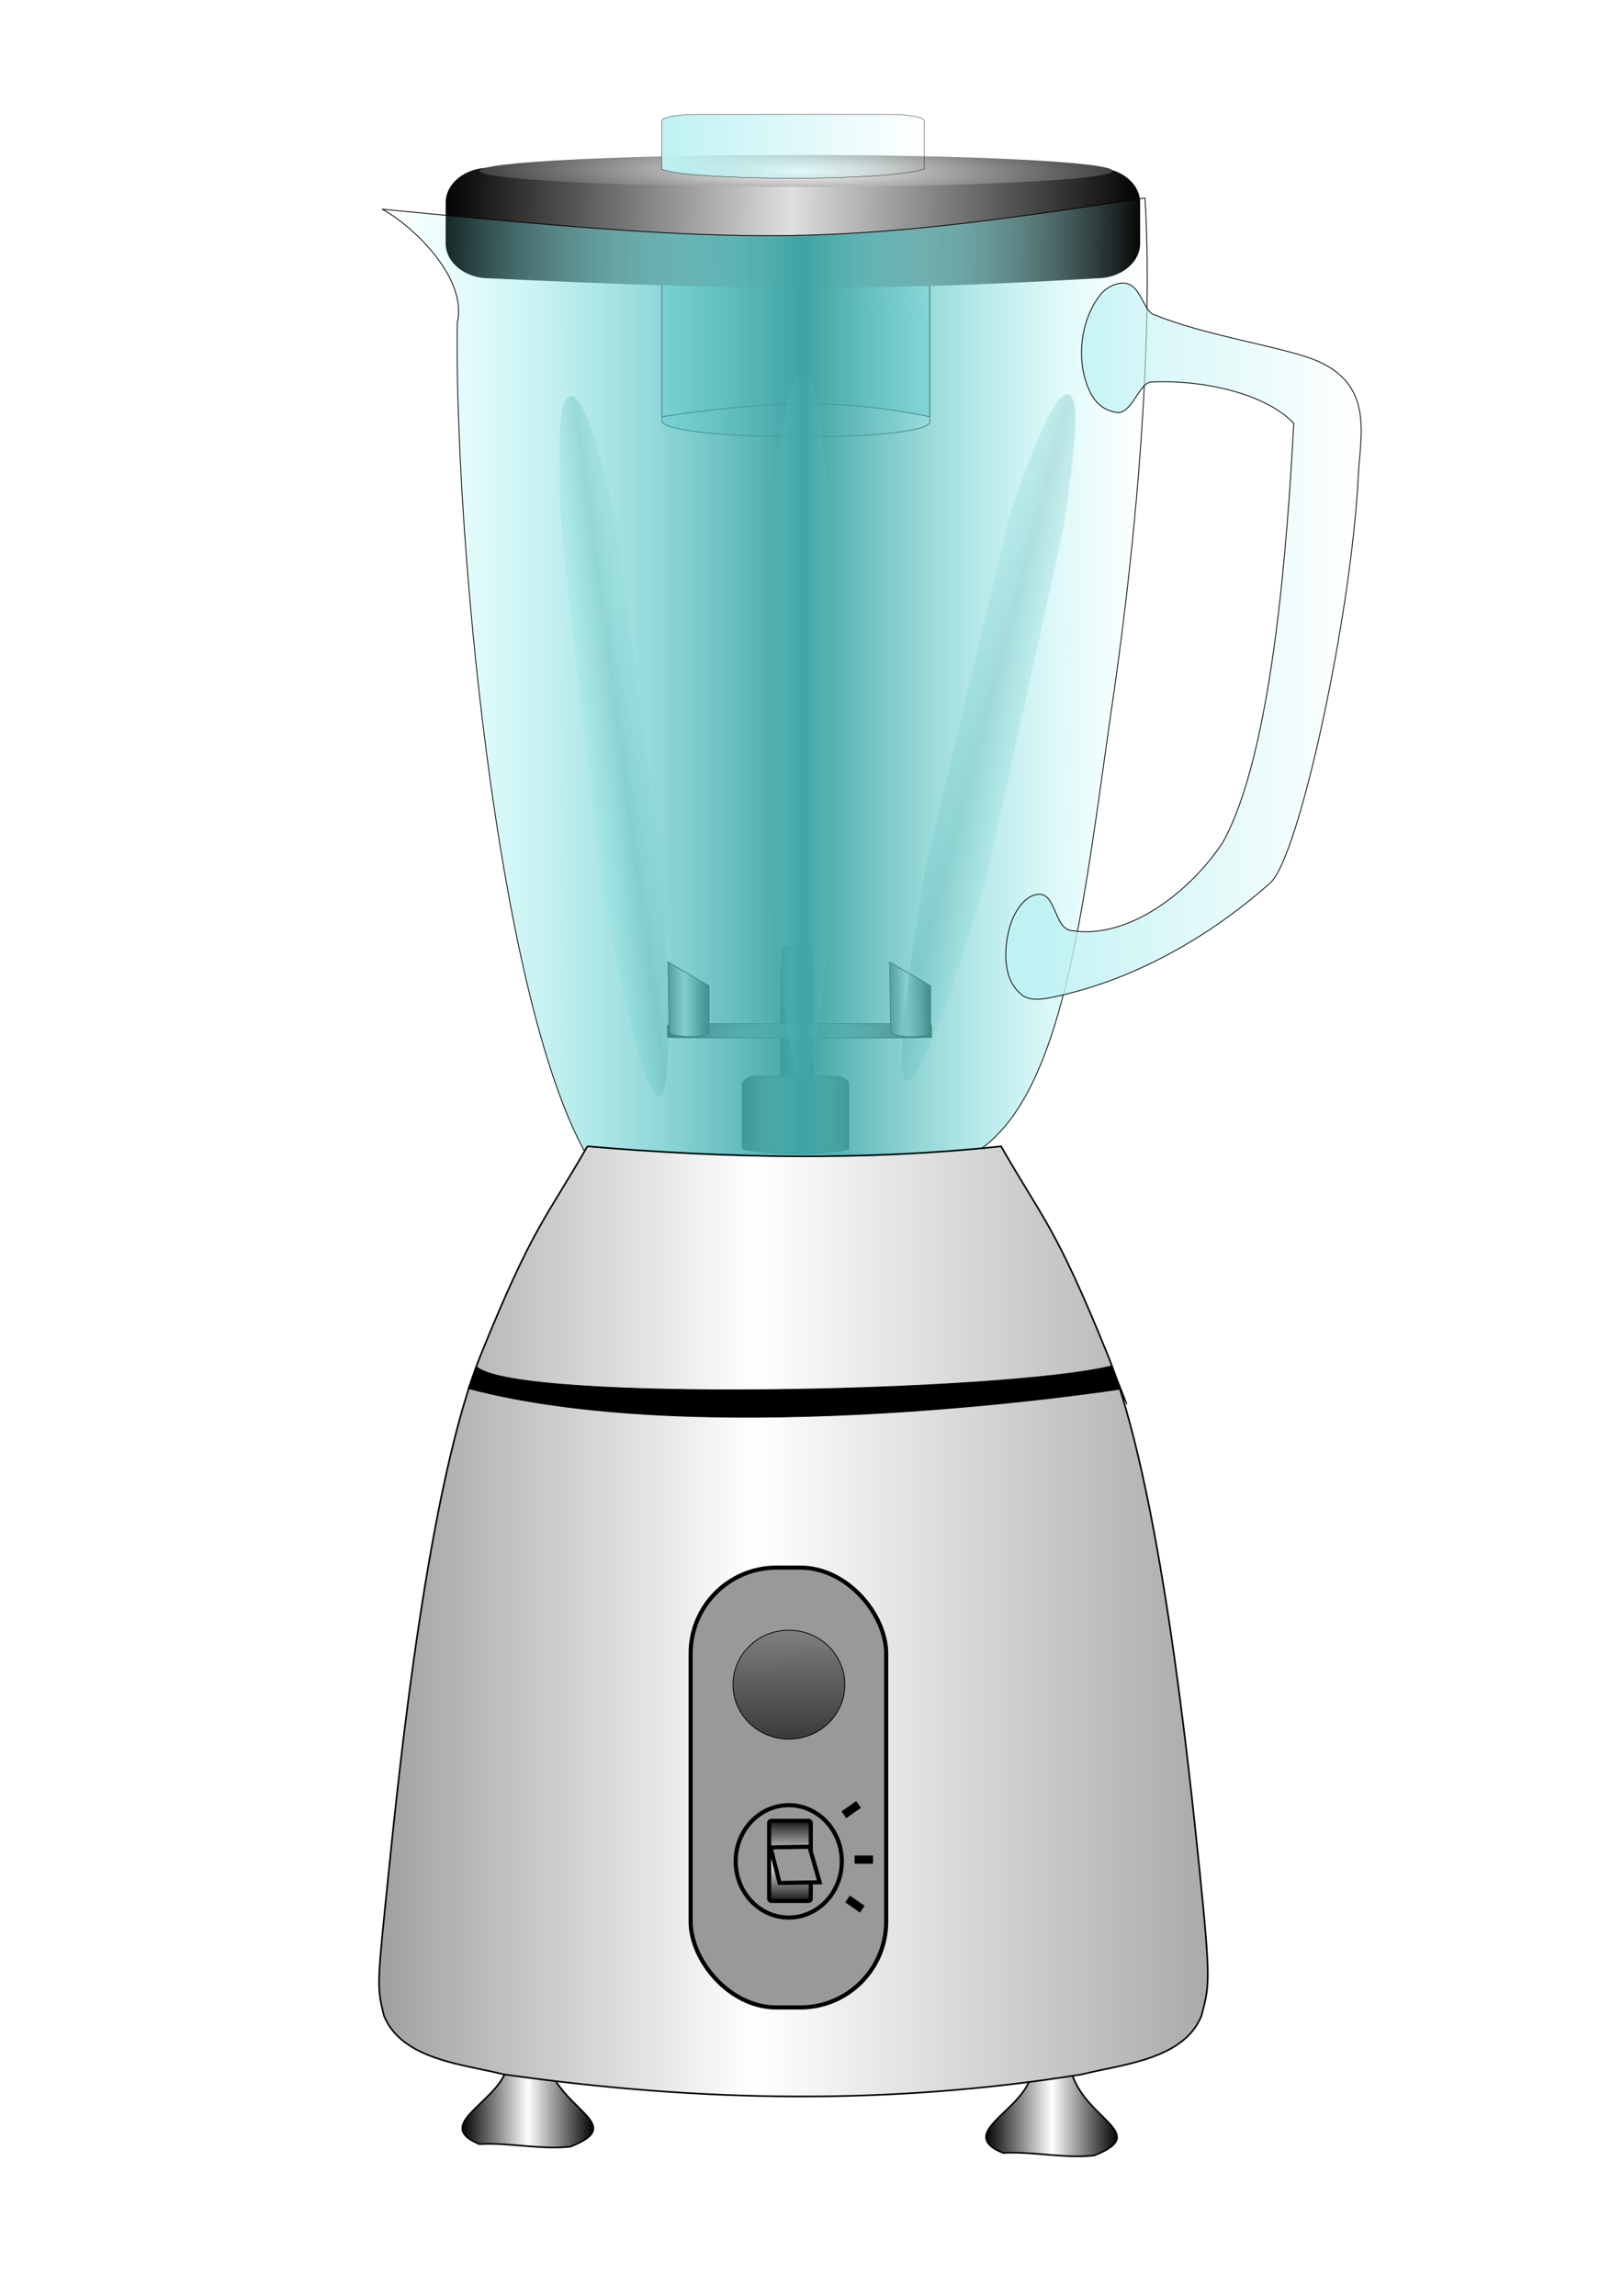 <?xml version="1.0" encoding="UTF-8" standalone="no"?>
<!-- Created with Inkscape (http://www.inkscape.org/) -->

<svg
   xmlns:dc="http://purl.org/dc/elements/1.1/"
   xmlns:cc="http://creativecommons.org/ns#"
   xmlns:rdf="http://www.w3.org/1999/02/22-rdf-syntax-ns#"
   xmlns:svg="http://www.w3.org/2000/svg"
   xmlns="http://www.w3.org/2000/svg"
   xmlns:xlink="http://www.w3.org/1999/xlink"
   xmlns:sodipodi="http://sodipodi.sourceforge.net/DTD/sodipodi-0.dtd"
   xmlns:inkscape="http://www.inkscape.org/namespaces/inkscape"
   width="744.094"
   height="1052.362"
   id="svg2"
   inkscape:label="Pozad  "
   sodipodi:version="0.32"
   inkscape:version="0.47 r22583"
   sodipodi:docname="mixer.svg"
   inkscape:output_extension="org.inkscape.output.svg.inkscape"
   version="1.1"
   style="display:inline"
   inkscape:export-filename="C:\Documents and Settings\Honza\Plocha\SVG\mixer\mixer.png"
   inkscape:export-xdpi="30.958923"
   inkscape:export-ydpi="30.958923">
  <title
     id="title4010">Kitchen mixer</title>
  <defs
     id="defs5516">
    <linearGradient
       id="linearGradient3695">
      <stop
         id="stop3697"
         offset="0"
         style="stop-color:#ffffff;stop-opacity:1;" />
      <stop
         style="stop-color:#272727;stop-opacity:1;"
         offset="1"
         id="stop3699" />
    </linearGradient>
    <linearGradient
       id="linearGradient2903">
      <stop
         style="stop-color:#000000;stop-opacity:1;"
         offset="0"
         id="stop2905" />
      <stop
         id="stop2911"
         offset="0.498"
         style="stop-color:#dfdfdf;stop-opacity:1;" />
      <stop
         style="stop-color:#000000;stop-opacity:1;"
         offset="1"
         id="stop2907" />
    </linearGradient>
    <linearGradient
       id="linearGradient3903">
      <stop
         style="stop-color:#a19e9e;stop-opacity:1;"
         offset="0"
         id="stop3905" />
      <stop
         id="stop3907"
         offset="0.414"
         style="stop-color:#ffffff;stop-opacity:1;" />
      <stop
         style="stop-color:#9a9a9a;stop-opacity:1;"
         offset="1"
         id="stop3909" />
    </linearGradient>
    <linearGradient
       id="linearGradient3895">
      <stop
         id="stop3897"
         offset="0"
         style="stop-color:#ff2a2a;stop-opacity:1;" />
      <stop
         style="stop-color:#f97171;stop-opacity:1;"
         offset="0.414"
         id="stop3899" />
      <stop
         id="stop3901"
         offset="1"
         style="stop-color:#ff2a2a;stop-opacity:1;" />
    </linearGradient>
    <linearGradient
       id="linearGradient3859">
      <stop
         id="stop3861"
         offset="0"
         style="stop-color:#85ffff;stop-opacity:0;" />
      <stop
         style="stop-color:#3fa2a2;stop-opacity:1;"
         offset="0.423"
         id="stop3863" />
      <stop
         id="stop3865"
         offset="1"
         style="stop-color:#99ffff;stop-opacity:0;" />
    </linearGradient>
    <linearGradient
       id="linearGradient3851">
      <stop
         id="stop3853"
         offset="0"
         style="stop-color:#85ffff;stop-opacity:0;" />
      <stop
         style="stop-color:#3fa2a2;stop-opacity:1;"
         offset="0.515"
         id="stop3855" />
      <stop
         id="stop3857"
         offset="1"
         style="stop-color:#99ffff;stop-opacity:0;" />
    </linearGradient>
    <linearGradient
       inkscape:collect="always"
       id="linearGradient3814">
      <stop
         style="stop-color:#bef2f3;stop-opacity:1;"
         offset="0"
         id="stop3816" />
      <stop
         style="stop-color:#bef2f3;stop-opacity:0;"
         offset="1"
         id="stop3818" />
    </linearGradient>
    <linearGradient
       id="linearGradient3708">
      <stop
         style="stop-color:#919191;stop-opacity:1;"
         offset="0"
         id="stop3710" />
      <stop
         style="stop-color:#272727;stop-opacity:1;"
         offset="1"
         id="stop3712" />
    </linearGradient>
    <linearGradient
       id="linearGradient3664">
      <stop
         style="stop-color:#000000;stop-opacity:1;"
         offset="0"
         id="stop3666" />
      <stop
         id="stop3672"
         offset="0.502"
         style="stop-color:#ffffff;stop-opacity:1;" />
      <stop
         style="stop-color:#000000;stop-opacity:1;"
         offset="1"
         id="stop3668" />
    </linearGradient>
    <linearGradient
       id="linearGradient3646">
      <stop
         style="stop-color:#85ffff;stop-opacity:0;"
         offset="0"
         id="stop3648" />
      <stop
         id="stop3654"
         offset="0.55"
         style="stop-color:#3fa2a2;stop-opacity:1;" />
      <stop
         style="stop-color:#99ffff;stop-opacity:0;"
         offset="1"
         id="stop3650" />
    </linearGradient>
    <linearGradient
       id="linearGradient3615">
      <stop
         style="stop-color:#ff2a2a;stop-opacity:1;"
         offset="0"
         id="stop3617" />
      <stop
         id="stop3623"
         offset="0.5"
         style="stop-color:#f97171;stop-opacity:1;" />
      <stop
         style="stop-color:#ff2a2a;stop-opacity:1;"
         offset="1"
         id="stop3619" />
    </linearGradient>
    <inkscape:perspective
       sodipodi:type="inkscape:persp3d"
       inkscape:vp_x="0 : 526.18109 : 1"
       inkscape:vp_y="0 : 1000 : 0"
       inkscape:vp_z="744.09448 : 526.18109 : 1"
       inkscape:persp3d-origin="372.04724 : 350.78739 : 1"
       id="perspective5522" />
    <inkscape:perspective
       id="perspective2820"
       inkscape:persp3d-origin="0.5 : 0.33333333 : 1"
       inkscape:vp_z="1 : 0.5 : 1"
       inkscape:vp_y="0 : 1000 : 0"
       inkscape:vp_x="0 : 0.5 : 1"
       sodipodi:type="inkscape:persp3d" />
    <inkscape:perspective
       id="perspective3694"
       inkscape:persp3d-origin="0.5 : 0.33333333 : 1"
       inkscape:vp_z="1 : 0.5 : 1"
       inkscape:vp_y="0 : 1000 : 0"
       inkscape:vp_x="0 : 0.5 : 1"
       sodipodi:type="inkscape:persp3d" />
    <filter
       inkscape:collect="always"
       id="filter3883"
       x="-0.149"
       width="1.298"
       y="-0.038"
       height="1.075"
       color-interpolation-filters="sRGB">
      <feGaussianBlur
         inkscape:collect="always"
         stdDeviation="1.305"
         id="feGaussianBlur3885" />
    </filter>
    <filter
       inkscape:collect="always"
       id="filter3887"
       x="-0.374"
       width="1.747"
       y="-0.033"
       height="1.065"
       color-interpolation-filters="sRGB">
      <feGaussianBlur
         inkscape:collect="always"
         stdDeviation="1.164"
         id="feGaussianBlur3889" />
    </filter>
    <filter
       inkscape:collect="always"
       id="filter3891"
       x="-0.222"
       width="1.444"
       y="-0.035"
       height="1.069"
       color-interpolation-filters="sRGB">
      <feGaussianBlur
         inkscape:collect="always"
         stdDeviation="1.228"
         id="feGaussianBlur3893" />
    </filter>
    <inkscape:perspective
       id="perspective3919"
       inkscape:persp3d-origin="0.5 : 0.33333333 : 1"
       inkscape:vp_z="1 : 0.5 : 1"
       inkscape:vp_y="0 : 1000 : 0"
       inkscape:vp_x="0 : 0.5 : 1"
       sodipodi:type="inkscape:persp3d" />
    <linearGradient
       inkscape:collect="always"
       xlink:href="#linearGradient3814-8"
       id="linearGradient3849-9"
       gradientUnits="userSpaceOnUse"
       x1="347.795"
       y1="433.553"
       x2="380.42"
       y2="433.553" />
    <linearGradient
       inkscape:collect="always"
       id="linearGradient3814-8">
      <stop
         style="stop-color:#bef2f3;stop-opacity:1;"
         offset="0"
         id="stop3816-2" />
      <stop
         style="stop-color:#bef2f3;stop-opacity:0;"
         offset="1"
         id="stop3818-4" />
    </linearGradient>
    <linearGradient
       inkscape:collect="always"
       xlink:href="#linearGradient3814"
       id="linearGradient3976"
       gradientUnits="userSpaceOnUse"
       x1="347.607"
       y1="429.326"
       x2="380.607"
       y2="429.505"
       gradientTransform="matrix(1,0,0,0.805,-0.115,88.42)" />
    <linearGradient
       inkscape:collect="always"
       xlink:href="#linearGradient3664"
       id="linearGradient3978"
       gradientUnits="userSpaceOnUse"
       gradientTransform="matrix(0.12,0,0,0.642,320.672,249.706)"
       x1="347.607"
       y1="429.326"
       x2="380.607"
       y2="429.505" />
    <linearGradient
       inkscape:collect="always"
       xlink:href="#linearGradient3664"
       id="linearGradient3980"
       gradientUnits="userSpaceOnUse"
       gradientTransform="matrix(0.986,0,0,0.045,5.474,507.063)"
       x1="347.607"
       y1="429.326"
       x2="380.607"
       y2="429.505" />
    <linearGradient
       inkscape:collect="always"
       xlink:href="#linearGradient3664"
       id="linearGradient3982"
       gradientUnits="userSpaceOnUse"
       gradientTransform="matrix(-0.182,0,0,0.237,416.94,419.362)"
       x1="347.607"
       y1="429.326"
       x2="380.607"
       y2="429.505" />
    <linearGradient
       inkscape:collect="always"
       xlink:href="#linearGradient3664"
       id="linearGradient3984"
       gradientUnits="userSpaceOnUse"
       gradientTransform="translate(63.571,1.071)"
       x1="323.536"
       y1="656.272"
       x2="339.633"
       y2="656.272" />
    <linearGradient
       inkscape:collect="always"
       xlink:href="#linearGradient3664"
       id="linearGradient3986"
       gradientUnits="userSpaceOnUse"
       x1="323.536"
       y1="656.272"
       x2="339.633"
       y2="656.272" />
    <linearGradient
       inkscape:collect="always"
       xlink:href="#linearGradient3664"
       id="linearGradient3988"
       gradientUnits="userSpaceOnUse"
       gradientTransform="matrix(0.398,0,0,0.237,219.191,433.596)"
       x1="347.607"
       y1="429.326"
       x2="380.607"
       y2="429.505" />
    <linearGradient
       inkscape:collect="always"
       xlink:href="#linearGradient3664"
       id="linearGradient3990"
       gradientUnits="userSpaceOnUse"
       gradientTransform="matrix(-0.182,0,0,0.237,443.833,419.362)"
       x1="347.607"
       y1="429.326"
       x2="380.607"
       y2="429.505" />
    <linearGradient
       inkscape:collect="always"
       xlink:href="#linearGradient3814-8"
       id="linearGradient3992"
       gradientUnits="userSpaceOnUse"
       gradientTransform="matrix(1,0,0,0.803,-0.116,88.868)"
       x1="364.58"
       y1="433.91"
       x2="369.705"
       y2="416.053" />
    <linearGradient
       inkscape:collect="always"
       xlink:href="#linearGradient3646"
       id="linearGradient3994"
       gradientUnits="userSpaceOnUse"
       x1="313.778"
       y1="483.458"
       x2="406.87"
       y2="483.458" />
    <linearGradient
       inkscape:collect="always"
       xlink:href="#linearGradient3903"
       id="linearGradient3996"
       gradientUnits="userSpaceOnUse"
       x1="313.028"
       y1="598.092"
       x2="424.619"
       y2="598.092" />
    <linearGradient
       inkscape:collect="always"
       xlink:href="#linearGradient3814"
       id="linearGradient3998"
       gradientUnits="userSpaceOnUse"
       x1="389.495"
       y1="479.132"
       x2="432.843"
       y2="479.132" />
    <linearGradient
       inkscape:collect="always"
       xlink:href="#linearGradient3708"
       id="linearGradient4000"
       gradientUnits="userSpaceOnUse"
       x1="365.65"
       y1="595.922"
       x2="366.071"
       y2="616.466" />
    <linearGradient
       inkscape:collect="always"
       xlink:href="#linearGradient3664"
       id="linearGradient4002"
       gradientUnits="userSpaceOnUse"
       x1="363.402"
       y1="621.79"
       x2="363.402"
       y2="632.512" />
    <linearGradient
       inkscape:collect="always"
       xlink:href="#linearGradient3646"
       id="linearGradient4004"
       gradientUnits="userSpaceOnUse"
       x1="361.179"
       y1="489.328"
       x2="368.655"
       y2="489.328" />
    <linearGradient
       inkscape:collect="always"
       xlink:href="#linearGradient3859"
       id="linearGradient4006"
       gradientUnits="userSpaceOnUse"
       x1="376.992"
       y1="490.841"
       x2="398.047"
       y2="496.397" />
    <linearGradient
       inkscape:collect="always"
       xlink:href="#linearGradient3646"
       id="linearGradient4008"
       gradientUnits="userSpaceOnUse"
       x1="335.407"
       y1="491.866"
       x2="348.672"
       y2="490.099" />
    <linearGradient
       inkscape:collect="always"
       xlink:href="#linearGradient2903"
       id="linearGradient2909"
       x1="321.001"
       y1="426.93"
       x2="406.316"
       y2="428.802"
       gradientUnits="userSpaceOnUse" />
    <radialGradient
       inkscape:collect="always"
       xlink:href="#linearGradient3695"
       id="radialGradient3693"
       cx="366.18"
       cy="80.09"
       fx="366.18"
       fy="80.09"
       r="144.957"
       gradientTransform="matrix(1.143,0.009,-0.001,0.128,-52.198,66.646)"
       gradientUnits="userSpaceOnUse" />
    <linearGradient
       inkscape:collect="always"
       xlink:href="#linearGradient3814-8"
       id="linearGradient3705"
       gradientUnits="userSpaceOnUse"
       gradientTransform="matrix(1.002,0,0,0.185,-0.638,338.517)"
       x1="364.58"
       y1="433.91"
       x2="369.705"
       y2="416.053" />
    <linearGradient
       inkscape:collect="always"
       xlink:href="#linearGradient3814"
       id="linearGradient3709"
       gradientUnits="userSpaceOnUse"
       gradientTransform="matrix(0.981,0,0,0.181,6.509,340.038)"
       x1="347.607"
       y1="429.326"
       x2="380.607"
       y2="429.505" />
  </defs>
  <sodipodi:namedview
     id="base"
     pagecolor="#ffffff"
     bordercolor="#666666"
     borderopacity="1.0"
     inkscape:pageopacity="0.0"
     inkscape:pageshadow="2"
     inkscape:zoom="0.7"
     inkscape:cx="393.28168"
     inkscape:cy="676.79483"
     inkscape:document-units="px"
     inkscape:current-layer="g3949"
     showgrid="false"
     inkscape:window-width="1024"
     inkscape:window-height="690"
     inkscape:window-x="-4"
     inkscape:window-y="-4"
     inkscape:window-maximized="1"
     inkscape:snap-grids="false"
     inkscape:snap-to-guides="false"
     inkscape:snap-page="false"
     inkscape:snap-nodes="false" />
  <g
     inkscape:groupmode="layer"
     id="layer2"
     inkscape:label="01"
     style="display:inline">
    <g
       id="g3949"
       transform="matrix(3.777,0,0,3.777,-1010.401,-1515.771)">
      <path
         style="fill:url(#linearGradient3976);fill-opacity:1;stroke:#000000;stroke-width:0.09;stroke-miterlimit:4;stroke-opacity:1;stroke-dasharray:none"
         d="m 352.328,422.836 23.558,0 c 2.48,0 4.476,1.607 4.476,3.604 l 0,25.928 c 0.975,2.721 -32.568,2.534 -32.51,0 l 0,-25.928 c 0,-1.997 1.996,-3.604 4.476,-3.604 z"
         id="path3657"
         sodipodi:nodetypes="ccccccc" />
      <path
         style="fill:url(#linearGradient3978);fill-opacity:1;stroke:#000000;stroke-width:0.1;stroke-miterlimit:4;stroke-opacity:1;stroke-dasharray:none"
         d="m 362.841,516.198 2.819,0 c 0.297,0 0.536,1.281 0.536,2.872 l 0,20.662 c 0.117,2.168 -3.897,2.019 -3.89,0 l 0,-20.662 c 0,-1.591 0.239,-2.872 0.536,-2.872 z"
         id="path3741"
         sodipodi:nodetypes="ccccccc" />
      <path
         style="fill:url(#linearGradient3980);fill-opacity:1;stroke:#000000;stroke-width:0.1;stroke-miterlimit:4;stroke-opacity:1;stroke-dasharray:none"
         d="m 352.941,525.558 23.225,0 c 2.445,0 4.413,0.089 4.413,0.199 l 0,1.434 c 0.961,0.15 -32.108,0.14 -32.051,0 l 0,-1.434 c 0,-0.11 1.968,-0.199 4.413,-0.199 z"
         id="path3745"
         sodipodi:nodetypes="ccccccc" />
      <path
         style="fill:url(#linearGradient3982);fill-opacity:1;stroke:#000000;stroke-width:0.1;stroke-miterlimit:4;stroke-opacity:1;stroke-dasharray:none"
         d="m 348.611,518.083 0.126,8.398 c -0.178,0.802 4.857,0.873 4.846,0.126 l 0,-5.64 -4.972,-2.884 z"
         id="path3749"
         sodipodi:nodetypes="ccccc" />
      <path
         style="fill:url(#linearGradient3984);fill-opacity:1;stroke:#000000;stroke-width:0.2;stroke-linecap:butt;stroke-linejoin:miter;stroke-miterlimit:4;stroke-opacity:1;stroke-dasharray:none"
         d="m 392.677,651.675 c 1.073,5.22 -9.883,8.238 -3.412,10.93 3.568,-0.222 7.576,0.71 11.063,0.303 7.289,-2.85 -1.964,-4.468 -2.972,-11.054 l -4.679,-0.178 z"
         id="path3676"
         sodipodi:nodetypes="ccccc" />
      <path
         sodipodi:nodetypes="ccccc"
         id="path3661"
         d="m 329.106,650.603 c 1.073,5.22 -9.883,8.238 -3.412,10.93 3.568,-0.222 7.576,0.71 11.063,0.303 7.289,-2.85 -1.964,-4.468 -2.972,-11.054 l -4.679,-0.178 z"
         style="fill:url(#linearGradient3986);fill-opacity:1;stroke:#000000;stroke-width:0.2;stroke-linecap:butt;stroke-linejoin:miter;stroke-miterlimit:4;stroke-opacity:1;stroke-dasharray:none" />
      <path
         sodipodi:nodetypes="ccccccc"
         id="path3737"
         d="m 359.383,531.931 9.371,0 c 0.986,0 1.781,0.473 1.781,1.06 l 0,7.624 c 0.388,0.8 -12.955,0.745 -12.932,0 l 0,-7.624 c 0,-0.587 0.794,-1.06 1.781,-1.06 z"
         style="fill:url(#linearGradient3988);fill-opacity:1;stroke:#000000;stroke-width:0.1;stroke-miterlimit:4;stroke-opacity:1;stroke-dasharray:none" />
      <path
         sodipodi:nodetypes="ccccc"
         id="path3757"
         d="m 375.503,518.083 0.126,8.398 c -0.178,0.802 4.857,0.873 4.846,0.126 l 0,-5.64 -4.972,-2.884 z"
         style="fill:url(#linearGradient3990);fill-opacity:1;stroke:#000000;stroke-width:0.1;stroke-miterlimit:4;stroke-opacity:1;stroke-dasharray:none" />
      <path
         sodipodi:nodetypes="ccccccc"
         id="rect3634"
         d="m 352.328,422.435 23.558,0 c 2.48,0 4.476,1.603 4.476,3.595 l 0,25.862 c -11.529,-2.451 -21.85,-1.633 -32.51,0 l 0,-25.862 c 0,-1.992 1.996,-3.595 4.476,-3.595 z"
         style="fill:url(#linearGradient3992);fill-opacity:1;stroke:#000000;stroke-width:0.09;stroke-miterlimit:4;stroke-opacity:1;stroke-dasharray:none;display:inline" />
      <path
         sodipodi:nodetypes="ccccccccc"
         id="rect3822"
         d="m 400.603,435.095 c -27.088,1.616 -43.695,1.414 -73.688,0 -2.938,0 -5.304,-1.892 -5.304,-4.241 l 0,-4.942 c 0,-2.35 2.366,-4.241 5.304,-4.241 24.942,2.525 49.252,1.717 73.688,0 2.938,0 5.304,1.892 5.304,4.241 l 0,4.942 c 0,2.35 -2.366,4.241 -5.304,4.241 z"
         style="fill:url(#linearGradient2909);fill-opacity:1;stroke:none;stroke-width:0.089;stroke-miterlimit:4;stroke-opacity:1" />
      <path
         sodipodi:nodetypes="ccccsc"
         id="path3625"
         d="m 338.661,541.394 c -11.093,-19.722 -16.018,-77.094 -15.638,-100.93 1.325,-5.66 -5.986,-12.177 -9.145,-13.762 45.633,4.427 54.123,4.569 92.613,-1.361 0.759,11.317 0.143,33.143 -3.951,61.308 -3.546,24.394 -5.816,48.677 -17.282,54.925"
         style="fill:url(#linearGradient3994);fill-opacity:1;stroke:#000000;stroke-width:0.1;stroke-linecap:butt;stroke-linejoin:miter;stroke-miterlimit:4;stroke-opacity:1;stroke-dasharray:none" />
      <path
         sodipodi:nodetypes="czsccccszcc"
         id="path3606"
         d="m 338.812,540.438 c -5.063,8.846 -6.594,9.653 -12.906,25.219 -6.313,15.566 -9.847,49.481 -11.219,62.938 -1.371,13.457 -1.487,13.746 -0.554,17.379 2.192,5.351 9.759,5.88 14.531,7.094 24.1,3.393 46.771,3.75 70.156,0 4.772,-1.214 12.339,-1.743 14.531,-7.094 0.934,-3.634 1.175,-3.923 -0.196,-17.379 -1.371,-13.457 -4.906,-47.372 -11.219,-62.938 -6.313,-15.566 -7.844,-16.373 -12.906,-25.219 -16.74,1.786 -33.479,1.429 -50.219,0 z"
         style="fill:url(#linearGradient3996);fill-opacity:1;stroke:#000303;stroke-width:0.2;stroke-linecap:butt;stroke-linejoin:miter;stroke-miterlimit:4;stroke-opacity:1;stroke-dasharray:none" />
      <path
         sodipodi:nodetypes="casssaaaaaccaaaaa"
         id="path3631"
         d="m 404.353,435.741 c 1.582,0.395 2.047,3.282 3.16,3.734 5.952,2.421 13.722,3.584 18.576,5.156 8.477,2.745 6.54,9.395 6.293,14.507 -0.805,16.69 -7.157,46.188 -10.666,49.314 -7.509,6.687 -16.883,11.99 -26.745,13.949 -1.101,0.219 -2.454,0.372 -3.355,-0.298 -2.475,-1.84 -2.304,-5.817 -1.441,-8.588 0.506,-1.627 1.855,-3.726 3.558,-3.67 1.917,0.063 1.834,4.057 3.723,4.385 6.994,1.216 14.529,-4.715 18.455,-10.629 6.104,-10.851 7.902,-37.026 8.644,-50.899 -3.47,-3.708 -11.291,-5.329 -17.284,-5.03 -1.512,0.076 -2.363,3.962 -4.212,3.698 -2.345,-0.335 -3.286,-2.232 -3.814,-3.996 -1.006,-3.36 -0.333,-7.636 1.888,-10.35 0.732,-0.894 2.099,-1.563 3.22,-1.283 z"
         style="fill:url(#linearGradient3998);fill-opacity:1;stroke:#000000;stroke-width:0.1;stroke-linecap:butt;stroke-linejoin:miter;stroke-miterlimit:4;stroke-opacity:1;stroke-dasharray:none" />
      <path
         style="fill:#000000;stroke:#000000;stroke-width:0.1;stroke-linecap:butt;stroke-linejoin:miter;stroke-miterlimit:4;stroke-opacity:1;stroke-dasharray:none"
         d="m 325.371,567.2 -1.039,2.618 c 29.487,7.819 79.126,0.088 79.126,0.088 0,0 2.435,5.61 -0.985,-2.821 -12.866,3.186 -72.224,4.468 -77.103,0.115 z"
         id="path3659"
         sodipodi:nodetypes="ccccc" />
      <rect
         ry="10.42"
         y="591.566"
         x="351.347"
         height="53.378"
         width="23.735"
         id="rect3684"
         style="fill:#999999;fill-opacity:1;stroke:#000000;stroke-width:0.5;stroke-miterlimit:4;stroke-opacity:1;stroke-dasharray:none" />
      <path
         transform="translate(-2.793,-0.346)"
         d="m 372.857,606.112 c 0,3.649 -3.038,6.607 -6.786,6.607 -3.748,0 -6.786,-2.958 -6.786,-6.607 0,-3.649 3.038,-6.607 6.786,-6.607 3.748,0 6.786,2.958 6.786,6.607 z"
         sodipodi:ry="6.6071429"
         sodipodi:rx="6.7857141"
         sodipodi:cy="606.11218"
         sodipodi:cx="366.07144"
         id="path3680"
         style="fill:url(#linearGradient4000);fill-opacity:1;stroke:#000000;stroke-width:0.1;stroke-miterlimit:4;stroke-opacity:1;stroke-dasharray:none"
         sodipodi:type="arc" />
      <path
         transform="translate(-0.147,-0.631)"
         d="m 369.842,627.846 c 0,3.766 -2.883,6.819 -6.44,6.819 -3.557,0 -6.44,-3.053 -6.44,-6.819 0,-3.766 2.883,-6.819 6.44,-6.819 3.557,0 6.44,3.053 6.44,6.819 z"
         sodipodi:ry="6.8185296"
         sodipodi:rx="6.4397225"
         sodipodi:cy="627.84558"
         sodipodi:cx="363.40237"
         id="path3716"
         style="fill:#999999;fill-opacity:1;stroke:#000000;stroke-width:0.5;stroke-miterlimit:4;stroke-opacity:1;stroke-dasharray:none"
         sodipodi:type="arc" />
      <rect
         ry="0.253"
         y="622.29"
         x="360.877"
         height="9.723"
         width="5.051"
         id="rect3718"
         style="fill:url(#linearGradient4002);fill-opacity:1;stroke:#000000;stroke-width:0.5;stroke-miterlimit:4;stroke-opacity:1;stroke-dasharray:none" />
      <path
         sodipodi:nodetypes="ccccc"
         id="rect3720"
         d="m -30.909,-724.952 -1.011,4.379 -4.236,-1.947 0.892,-4.437 4.355,2.004 z"
         style="fill:#999999;fill-opacity:1;stroke:#000000;stroke-width:0.5;stroke-miterlimit:4;stroke-opacity:1;stroke-dasharray:none"
         transform="matrix(-0.904,0.427,-0.461,-0.887,0,0)" />
      <path
         id="path3723"
         d="m 371.25,627.005 2.232,0"
         style="fill:none;stroke:#000000;stroke-width:1px;stroke-linecap:butt;stroke-linejoin:miter;stroke-opacity:1" />
      <path
         id="path3725"
         d="m 369.946,621.559 1.786,-1.25"
         style="fill:none;stroke:#000000;stroke-width:1px;stroke-linecap:butt;stroke-linejoin:miter;stroke-opacity:1" />
      <path
         style="fill:none;stroke:#000000;stroke-width:1px;stroke-linecap:butt;stroke-linejoin:miter;stroke-opacity:1"
         d="m 370.393,631.773 1.786,1.25"
         id="path3727" />
      <path
         sodipodi:nodetypes="csccscc"
         id="path3765"
         d="m 368.655,505.643 c -0.821,14.634 -2.188,26.491 -3.737,26.491 -1.55,0 -2.918,-11.872 -3.739,-26.519 l 0.173,-42.846 c 0.833,-9.896 2.12,-16.245 3.565,-16.245 1.511,0 2.345,5.681 3.172,16.365 l 0.565,42.754 z"
         style="opacity:0.5;fill:url(#linearGradient4004);fill-opacity:1;stroke:none;filter:url(#filter3887)" />
      <path
         style="opacity:0.5;fill:url(#linearGradient4006);fill-opacity:1;stroke:none;filter:url(#filter3883)"
         d="m 387.306,507.58 c -4.141,14.06 -8.18,25.291 -9.688,24.938 -1.509,-0.354 -0.13,-12.225 2.416,-26.672 l 9.953,-41.674 c 3.071,-9.445 5.774,-15.332 7.181,-15.002 1.471,0.345 0.986,6.066 -0.649,16.657 l -9.213,41.754 z"
         id="path3784"
         sodipodi:nodetypes="csccscc" />
      <path
         sodipodi:nodetypes="csccscc"
         id="path3786"
         d="m 340.489,508.521 c 2.65,14.416 5.494,26.007 7.03,25.813 1.537,-0.194 1.406,-12.144 0.383,-26.779 l -5.546,-42.486 c -2.067,-9.714 -4.141,-15.851 -5.574,-15.67 -1.499,0.19 -1.614,5.93 -1.094,16.634 l 4.801,42.488 z"
         style="opacity:0.5;fill:url(#linearGradient4008);fill-opacity:1;stroke:none;filter:url(#filter3891)" />
      <path
         sodipodi:type="arc"
         style="fill:url(#radialGradient3693);fill-opacity:1;stroke:none"
         id="path3685"
         sodipodi:cx="366.1803"
         sodipodi:cy="80.090355"
         sodipodi:rx="144.95689"
         sodipodi:ry="6.0609155"
         d="m 511.137,80.09 c 0,3.347 -64.899,6.061 -144.957,6.061 -80.057,0 -144.957,-2.714 -144.957,-6.061 0,-3.347 64.899,-6.061 144.957,-6.061 80.057,0 144.957,2.714 144.957,6.061 z"
         transform="matrix(0.265,0,0,0.32,267.11,396.426)" />
      <path
         sodipodi:nodetypes="ccccccc"
         id="path3707"
         d="m 352.219,415.19 23.108,0 c 2.432,0 4.391,0.361 4.391,0.81 l 0,5.827 c -4.938,1.614 -29.326,1.372 -31.889,0 l 0,-5.827 c 0,-0.449 1.958,-0.81 4.391,-0.81 z"
         style="fill:url(#linearGradient3709);fill-opacity:1;stroke:#000000;stroke-width:0.042;stroke-miterlimit:4;stroke-opacity:1;stroke-dasharray:none" />
    </g>
  </g>
</svg>

